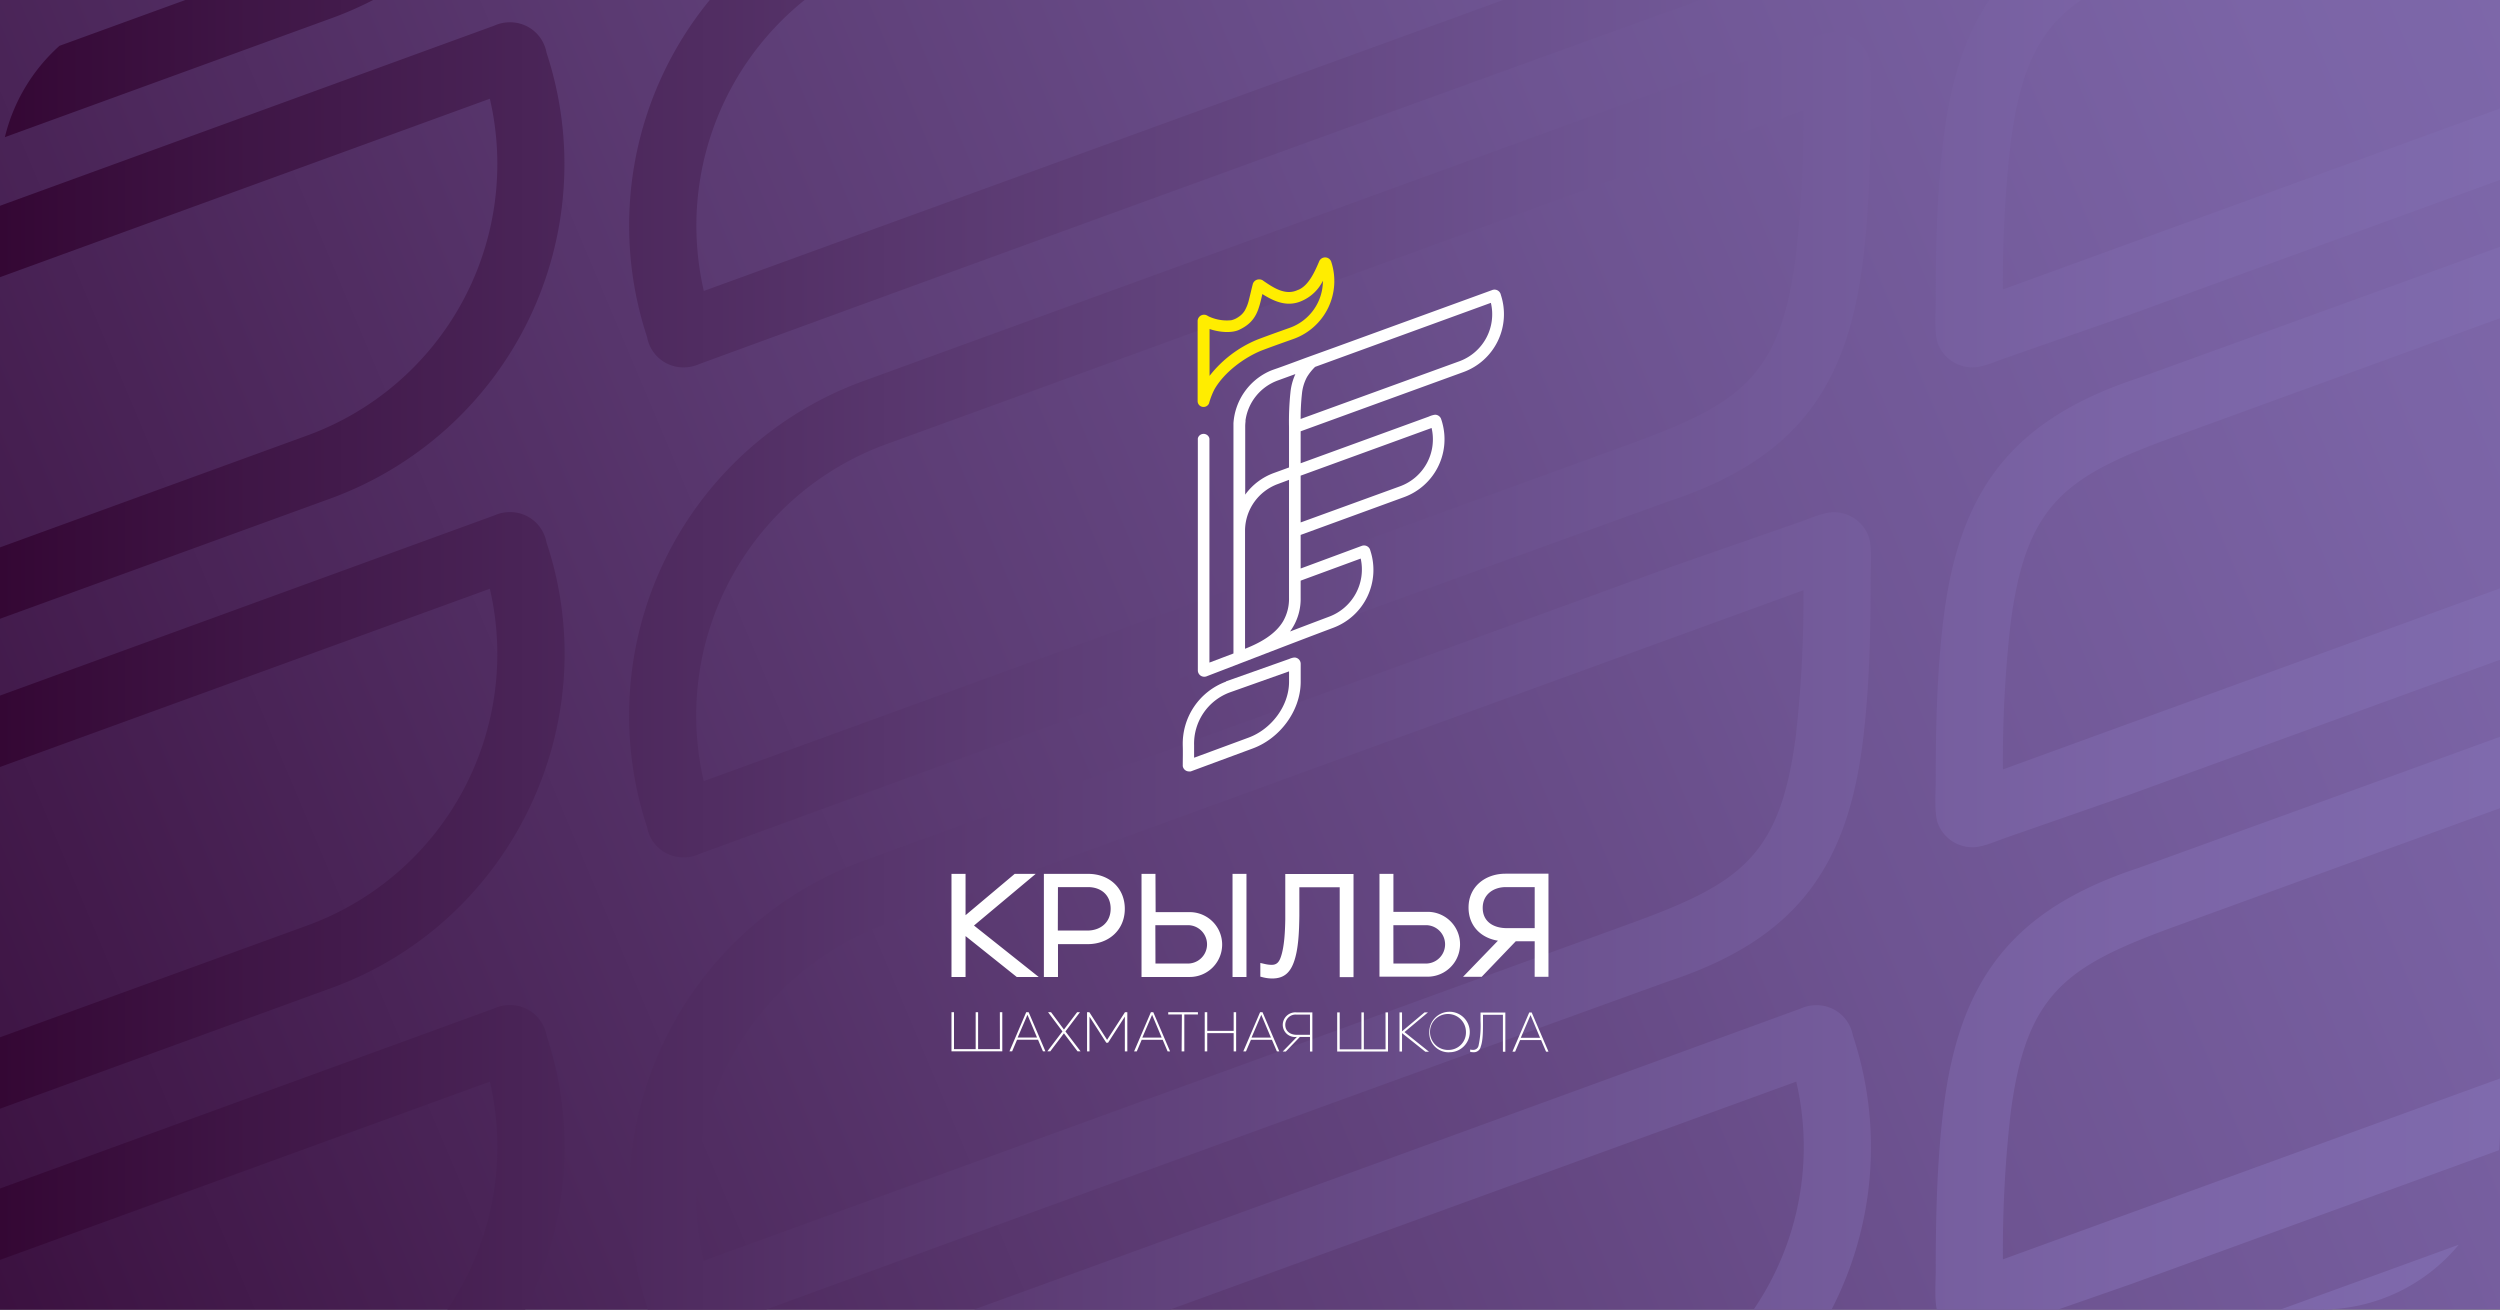 <?xml version="1.0" encoding="UTF-8"?> <svg xmlns="http://www.w3.org/2000/svg" xmlns:xlink="http://www.w3.org/1999/xlink" viewBox="0 0 595.28 311.81"><rect x="0" y="0" width="595.28" height="311.81" fill="#333333" stroke="none"/> <defs> <style>.cls-1{fill:none;}.cls-2{clip-path:url(#clip-path);}.cls-3{fill:url(#Безымянный_градиент_2);}.cls-4{fill:url(#Безымянный_градиент_2-2);}.cls-5{fill:url(#Безымянный_градиент_2-3);}.cls-6,.cls-8{fill:#fff;}.cls-6,.cls-7{fill-rule:evenodd;}.cls-7{fill:#ffed00;}</style> <clipPath id="clip-path"> <path class="cls-1" d="M552.76,311.81H0V42.52A42.64,42.64,0,0,1,42.52,0H595.28V269.29a42.65,42.65,0,0,1-42.52,42.52"></path> </clipPath> <linearGradient id="Безымянный_градиент_2" x1="-64.84" y1="258.78" x2="594.15" y2="71.75" gradientUnits="userSpaceOnUse"> <stop offset="0" stop-color="#340734"></stop> <stop offset="0.1" stop-color="#3f1646"></stop> <stop offset="0.39" stop-color="#5b3a72"></stop> <stop offset="0.64" stop-color="#6e5492"></stop> <stop offset="0.85" stop-color="#7b64a6"></stop> <stop offset="1" stop-color="#7f6aad"></stop> </linearGradient> <linearGradient id="Безымянный_градиент_2-2" x1="-57.82" y1="305.81" x2="664.81" y2="1.06" xlink:href="#Безымянный_градиент_2"></linearGradient> <linearGradient id="Безымянный_градиент_2-3" x1="0" y1="155.91" x2="595.28" y2="155.91" xlink:href="#Безымянный_градиент_2"></linearGradient> </defs> <title>дд форм</title> <g id="Слой_2" data-name="Слой 2"> <g id="Слой_1-2" data-name="Слой 1"> <g class="cls-2"> <rect class="cls-3" width="595.28" height="311.81"></rect> </g> <rect class="cls-4" width="595.28" height="311.81"></rect> <path class="cls-5" d="M427.63,175a288.19,288.19,0,0,0,1.79-34.46L210.79,220.11a68.77,68.77,0,0,0-43.22,80.09l220.91-80.4c26-9.47,35.47-15.89,39.15-44.8m0-114.25a288.35,288.35,0,0,0,1.79-34.47L210.79,105.86A68.76,68.76,0,0,0,167.57,186l220.91-80.41C414.49,96.07,424,89.66,427.63,60.75Zm8.49,251.06H417.57a68.72,68.72,0,0,0,10.14-54.26L278.63,311.81H231.92q98.45-35.7,196.86-71.67a8.93,8.93,0,0,1,3.7-.79,8.78,8.78,0,0,1,8.72,7.22A84.32,84.32,0,0,1,436.12,311.81Zm-39-192.36q-115.35,41.71-230.64,83.91a8.89,8.89,0,0,1-3.7.79,8.77,8.77,0,0,1-8.71-7.22,84.73,84.73,0,0,1,51.24-106.1l193.6-70.47L428.7,10c2.33-.81,5.53-2.27,7.92-2.27a8.82,8.82,0,0,1,8.32,5.73c.86,2.36.5,7.42.49,9.79,0,13.14-.3,26.72-1.93,39.53C439.66,92.92,427.08,109.6,397.13,119.45ZM125.05,311.81H106.5a68.72,68.72,0,0,0,10.14-54.26L0,300V283q58.86-21.43,117.71-42.89a8.93,8.93,0,0,1,3.7-.79,8.78,8.78,0,0,1,8.72,7.22A84.32,84.32,0,0,1,125.05,311.81ZM0,264V247l73.42-26.72a68.79,68.79,0,0,0,43.22-80.09L0,182.63v-17q58.86-21.45,117.71-42.9a9.09,9.09,0,0,1,3.7-.79,8.79,8.79,0,0,1,8.72,7.22c14.37,43.09-8.31,90.48-51.24,106.11ZM0,147.34v-17L73.42,103.6a68.78,68.78,0,0,0,43.22-80.09L0,66V49Q58.86,27.56,117.71,6.1a8.93,8.93,0,0,1,3.7-.79,8.78,8.78,0,0,1,8.72,7.22,84.75,84.75,0,0,1-51.24,106.1ZM595.28,58.77v17l-77.41,28.18c-26,9.46-35.47,15.88-39.16,44.79a290.34,290.34,0,0,0-1.79,34.47L595.28,140.1v17l-87.86,32-29.77,10.37c-2.33.81-5.53,2.27-7.92,2.27a8.81,8.81,0,0,1-8.32-5.73c-.86-2.36-.5-7.42-.49-9.79,0-13.14.29-26.72,1.93-39.53,3.84-30.15,16.42-46.83,46.36-56.69Q552.25,74.44,595.28,58.77Zm-9.82,237.61a42.47,42.47,0,0,1-32.7,15.43H543Q564.23,304.12,585.46,296.38Zm9.82-27.09a43.52,43.52,0,0,1-.25,4.59l-87.61,31.88-17.36,6.05H461.17c-.55-2.57-.26-6.81-.25-8.93,0-13.14.29-26.72,1.93-39.53,3.84-30.14,16.42-46.83,46.36-56.68q43-15.55,86.07-31.23v17l-77.41,28.17c-26,9.47-35.47,15.89-39.16,44.8a290.29,290.29,0,0,0-1.79,34.46l118.36-43.07ZM473.65,0h21.9c-9.81,6.76-14.49,16.05-16.84,34.45a290.45,290.45,0,0,0-1.79,34.47L595.28,25.84v17l-87.86,32L477.65,85.21c-2.33.81-5.53,2.27-7.92,2.27a8.81,8.81,0,0,1-8.32-5.73c-.86-2.36-.5-7.42-.49-9.79,0-13.14.29-26.72,1.93-39.53C464.53,19.22,467.89,8.6,473.65,0ZM169,0h22.59a68.93,68.93,0,0,0-24,69.28L357.91,0h46.78c-2.39,1-4.9,1.91-7.56,2.79q-115.35,41.7-230.64,83.9a8.89,8.89,0,0,1-3.7.79,8.77,8.77,0,0,1-8.71-7.22A84.69,84.69,0,0,1,169,0ZM44.14,0H88.85a83.85,83.85,0,0,1-10,4.37L1.16,32.66a42.71,42.71,0,0,1,13-21.75Zm138.3,311.81H154.21a6.19,6.19,0,0,1-.13-.62,84.75,84.75,0,0,1,51.24-106.11l193.6-70.46,29.78-10.37c2.33-.82,5.53-2.28,7.92-2.28a8.83,8.83,0,0,1,8.32,5.74c.86,2.35.5,7.42.49,9.79,0,13.14-.3,26.72-1.93,39.53-3.84,30.14-16.42,46.83-46.37,56.68Q289.76,272.53,182.44,311.81Z"></path> <path class="cls-6" d="M313.14,87.36a12.34,12.34,0,0,0-1.92,2.4,10.48,10.48,0,0,0-1.21,4,53.2,53.2,0,0,0-.31,6L347.55,86A11.92,11.92,0,0,0,355,72.11Zm-16.68,30.47a14.57,14.57,0,0,1,6.85-5.2l3.62-1.32v-9.65a66.32,66.32,0,0,1,.34-8.22,13.81,13.81,0,0,1,1.18-4.37l-4.2,1.53a11.88,11.88,0,0,0-7.68,9.47v.06l0,.13s0,.1,0,.16v0a9.44,9.44,0,0,0-.07,1.2v16.19Zm10.47-3.57-2.68,1a11.91,11.91,0,0,0-7.79,10.84V137h0v17.48c3.49-1.37,7.19-3.37,9.07-6.56a10.68,10.68,0,0,0,1.4-5.52Zm2.77-1v11.14l23.7-8.62a11.9,11.9,0,0,0,7.48-13.87Zm0,25v4.11a13.09,13.09,0,0,1-2.53,8q4.65-1.78,9.3-3.53A12,12,0,0,0,324,133Zm-16,17.34V112.32h0v-1.38c0-3,0-6,0-8.92v-.63c0-.15,0-.29,0-.44v-.18a14.66,14.66,0,0,1,8.42-12.31c.32-.15.65-.28,1-.41l0,0c2.93-1,5.84-2.13,8.77-3.19l5.85-2.11h0L355.22,69.1a1.54,1.54,0,0,1,2.15,1.11,14.67,14.67,0,0,1-8.87,18.37L309.7,102.7v7.61l30.53-11.12a5.32,5.32,0,0,1,1.46-.44,1.54,1.54,0,0,1,1.41.9,10.75,10.75,0,0,1,.38,1.23,14.68,14.68,0,0,1-9.14,17.49l-24.64,9v8L324.19,130h0a1.69,1.69,0,0,1,.6-.12,1.53,1.53,0,0,1,1.5,1.21h0a14.72,14.72,0,0,1-8.84,18.4c-10,3.76-20,7.66-30,11.49a1.63,1.63,0,0,1-.7.16,1.52,1.52,0,0,1-1.53-1.49c0-.05,0-.09,0-.13V106.26c0-.38,0-.87,0-1.58a1.07,1.07,0,0,1,.1-.58,1.41,1.41,0,0,1,1.27-.79,1.43,1.43,0,0,1,1.27.77,1.15,1.15,0,0,1,.12.65c0,.41,0,.88,0,1.23q0,25.91,0,51.81Z"></path> <path class="cls-6" d="M284.37,180.41l13-4.8c5.32-2,9.52-7.44,9.57-13.18v-2.57l-14.08,5a13,13,0,0,0-8.53,12.59c0,1,0,1.94,0,2.91m7.57-18.11L307,156.9a4,4,0,0,1,1.18-.34,1.51,1.51,0,0,1,1.53,1.5v.08c0,1.44,0,2.88,0,4.31-.06,6.89-5,13.39-11.39,15.76L284,183.51c-.16.06-.36.14-.51.18a2,2,0,0,1-.35,0,1.51,1.51,0,0,1-1.51-1.27,1.64,1.64,0,0,1,0-.23c0-1.55.05-3.08,0-4.65A15.76,15.76,0,0,1,291.94,162.3Z"></path> <path class="cls-7" d="M300.59,70c-.84,3.55-1.35,6.48-5.29,8.41-1.82,1-4.91.74-7.29-.07,0,3.72,0,7.44,0,11.16a27.82,27.82,0,0,1,11.34-8.62h0c2.61-1,5.22-1.92,7.85-2.86A11.88,11.88,0,0,0,315,66.85a10,10,0,0,1-4.76,4.68c-3.53,1.71-6.7.36-9.67-1.52m.18-3.19c2.44,1.67,5.33,3.67,8.33,2.2l0,0,.05,0c2.46-1,3.93-4.32,4.95-6.71a1.54,1.54,0,0,1,2.92.07,14.65,14.65,0,0,1-8.9,18.29c-2.61.93-5.2,1.84-7.77,2.82-4,1.63-8.78,5.08-11.15,9.21a17.47,17.47,0,0,0-1.3,3.36,1.42,1.42,0,0,1-1.3.84,1.39,1.39,0,0,1-1.41-1.37c0-.28,0-.56,0-.85q0-9,0-18.09h0s0-.1,0-.15a1.52,1.52,0,0,1,1.53-1.5,1.36,1.36,0,0,1,.61.13c.19.09.37.21.55.3a10.28,10.28,0,0,0,5.34.88,5,5,0,0,0,1.73-.79,4.87,4.87,0,0,0,1.46-1.5,9.79,9.79,0,0,0,1-2.58c.31-1.21.57-2.43.89-3.63a1.53,1.53,0,0,1,1.51-1.22A1.5,1.5,0,0,1,300.77,66.82Z"></path> <path class="cls-8" d="M366.71,247.12h-4.6l2.33-5.42Zm2,3.29-4-9.33h-.58l-4,9.33h.64l1.18-2.76h5l1.18,2.76Zm-17.87.14a1.66,1.66,0,0,0,1.73-1.3c.55-1.45.55-3.89.55-6v-1.62h4.74v8.8h.58v-9.33h-5.91v2a22.49,22.49,0,0,1-.47,5.89,1.27,1.27,0,0,1-1.27,1,3.25,3.25,0,0,1-.73-.08v.54A3.4,3.4,0,0,0,350.85,250.55ZM345,250a4.28,4.28,0,1,1,4.06-4.25A4.14,4.14,0,0,1,345,250Zm0,.55a4.82,4.82,0,1,0-4.67-4.8A4.61,4.61,0,0,0,345,250.57Zm-10.58-4.8,5.6-4.69h-.82l-5.36,4.51v-4.51h-.6v9.33h.6V246l5.55,4.43h.87Zm-4.5,4.11h-5.17v-8.8h-.58v8.8H319v-8.8h-.6v9.33h12.1v-9.33h-.59Zm-21.14-3.46c-1.61,0-2.74-.89-2.74-2.38a2.45,2.45,0,0,1,2.66-2.43h3.22v4.81Zm3.71-5.34h-3.82a3,3,0,0,0-3.23,2.93,2.91,2.91,0,0,0,3.19,2.92h.17l-3.38,3.48h.74l3.35-3.48h2.41v3.48h.57Zm-9.87,6H298l2.33-5.42Zm2,3.29-4-9.33h-.58l-4,9.33h.64l1.18-2.76h5l1.18,2.76Zm-10.87-4.89h-6.29v-4.44h-.6v9.33h.6v-4.35h6.29v4.35h.59v-9.33h-.59Zm-12.39,4.89H282v-8.8h3.24v-.53h-7.07v.53h3.25Zm-4.75-3.29H272l2.33-5.42Zm2,3.29-4-9.33h-.57l-4,9.33h.64l1.17-2.76h5l1.17,2.76Zm-15-2.75-4.22-6.58h-.55v9.33h.58v-8.28l4,6.22h.42l4-6.22v8.28h.59v-9.33h-.56Zm-9.92-2,3.47-4.59h-.68l-3.14,4.14-3.08-4.14h-.71l3.43,4.58-3.6,4.75h.7l3.25-4.29,3.25,4.29h.72Zm-6.76,1.45h-4.61l2.33-5.42Zm2,3.29-4-9.33h-.57l-4,9.33H241l1.17-2.76h5l1.17,2.76Zm-10.84-.53H232.9v-8.8h-.58v8.8h-5.16v-8.8h-.6v9.33h12.1v-9.33h-.58Z"></path> <path class="cls-6" d="M365.43,221v-9.77h-6.87c-3,0-5.51,1.79-5.51,4.94,0,3.35,2.65,4.83,5.72,4.83Zm-33.64,8.43h7.89a4.57,4.57,0,0,0,.1-9.13h-8Zm-56.66,0H283a4.57,4.57,0,0,0,.1-9.13h-8Zm-23.25-7.85h7c3.17,0,5.58-1.94,5.58-5.21s-2.3-5.14-5.41-5.14h-7.14Zm113.55,2.54h-4.5l-8.12,8.47h-4.44l8.31-8.6c-4-.63-7-3.48-7-7.89,0-5,4-8.06,8.8-8.06h10.23v24.55h-3.29Zm-33.64-7H340a7.72,7.72,0,0,1-.13,15.44H328.47V208.08h3.32ZM319,211.27h-9.61v3c0,1.27,0,2.53,0,3.8-.05,3.4-.16,8-1.36,11.16-.92,2.46-2.41,3.76-5.09,3.76a8.85,8.85,0,0,1-2.12-.26l-.72-.18v-3.26l1.17.27a7.2,7.2,0,0,0,1.54.18c1.27,0,1.79-.76,2.18-1.9.86-2.49,1-6.27,1.05-8.91,0-1.69,0-3.38,0-5.06v-5.76h16.25v24.55H319Zm-25.52,21.36V208.08h3.32v24.55Zm-18.31-15.44h8.19a7.72,7.72,0,0,1-.14,15.44H271.81V208.08h3.32Zm-23.25,7.62v7.82h-3.36V208.08h10.57c4.93,0,8.7,3.3,8.7,8.33s-3.83,8.4-8.84,8.4Zm-20-4.43,15.41,12.25H242.1l-12.19-9.74v9.74h-3.35V208.08h3.35v9.84l11.7-9.84h5Z"></path> </g> </g> </svg> 